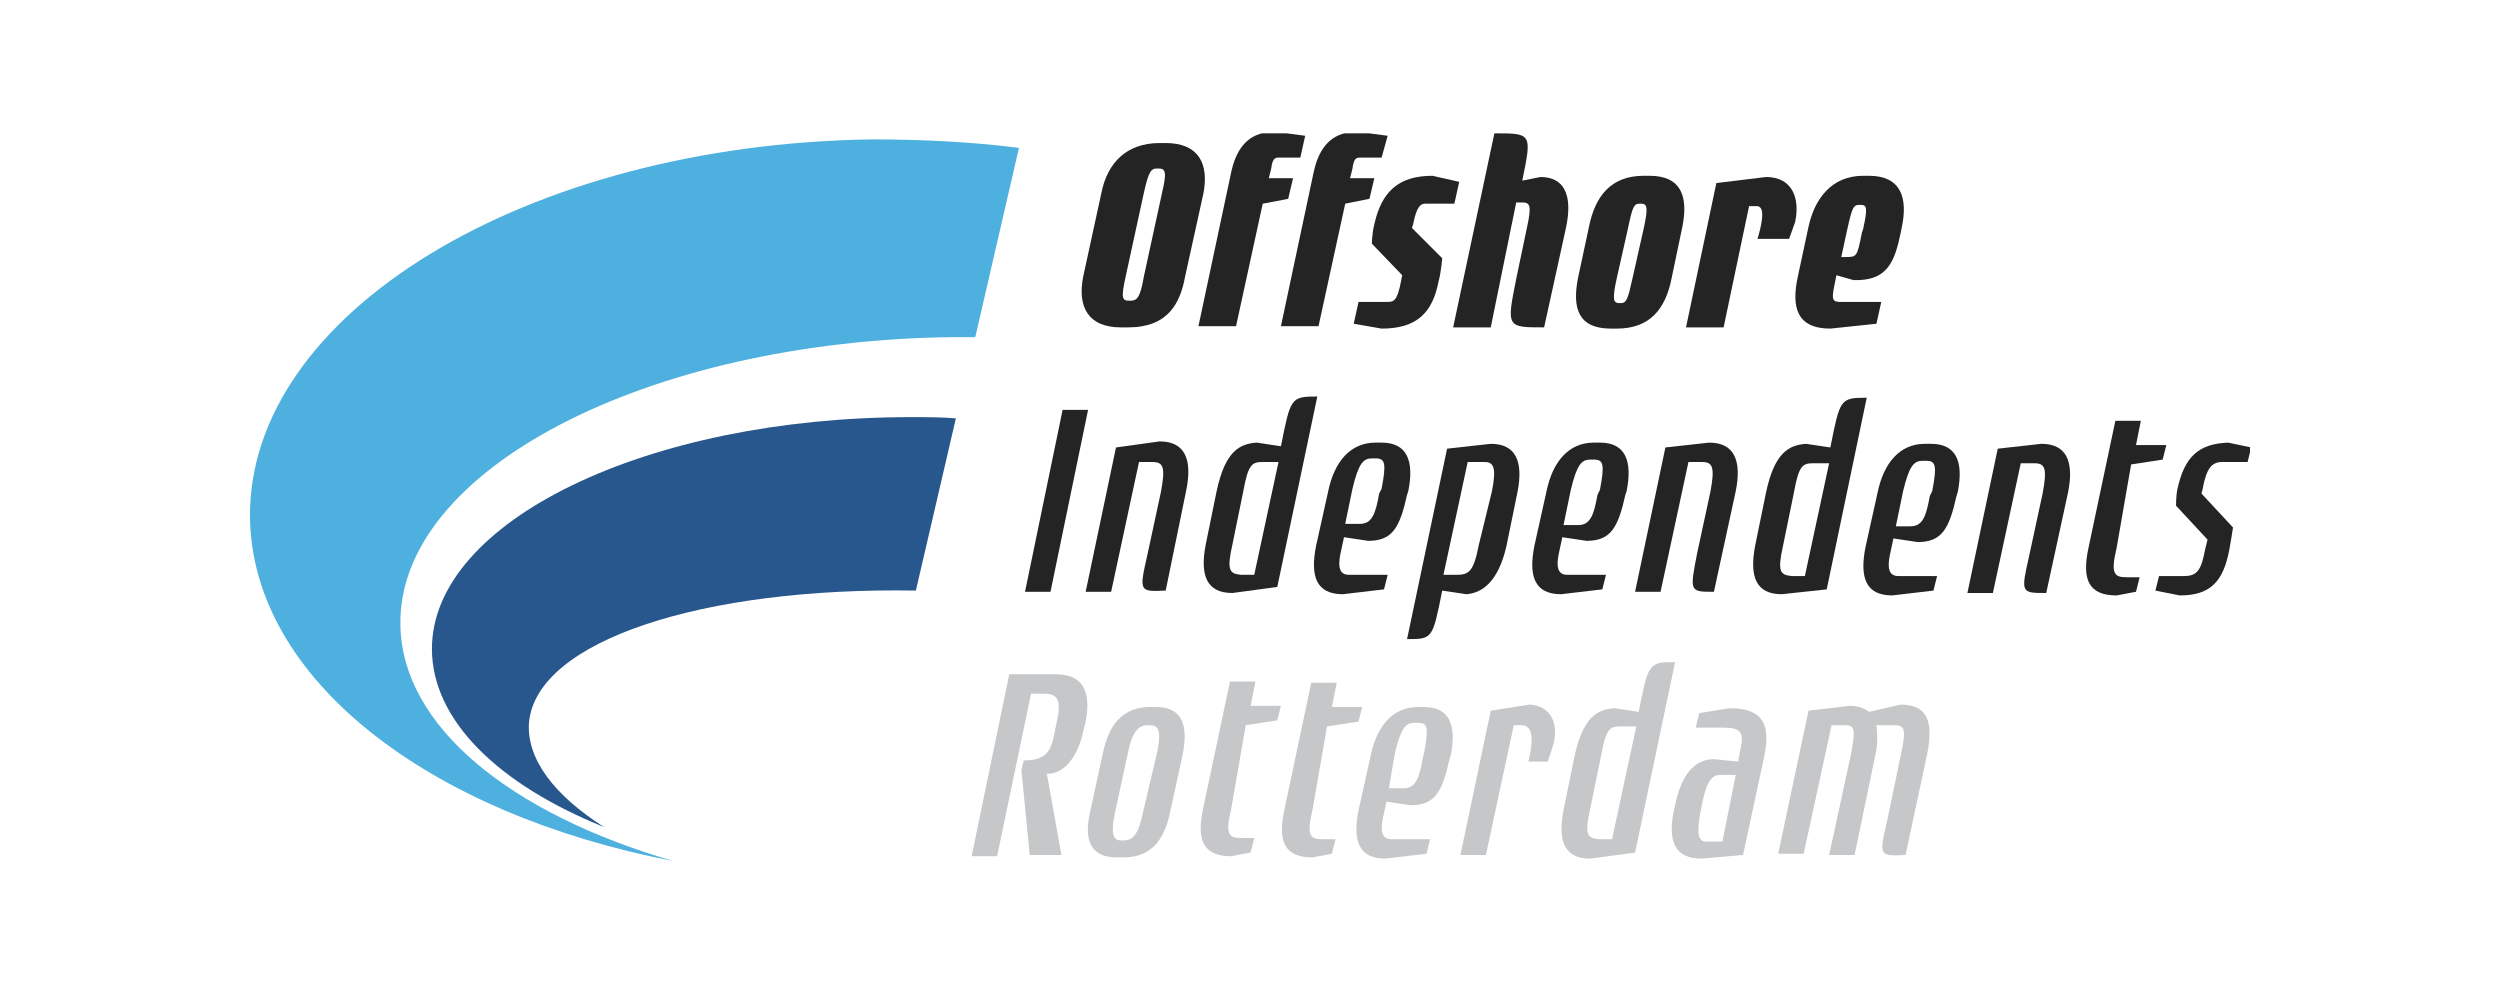 <svg width="150" height="60" viewBox="0 0 150 60" fill="none" xmlns="http://www.w3.org/2000/svg">
<g clip-path="url(#clip0_1303_4939)">
<path d="M79.621 43.585L81.513 43.294L81.731 42.421H79.912L80.203 40.965H78.675L77.074 48.534C76.637 50.498 77.074 51.444 78.748 51.444L79.912 51.226L80.13 50.353H79.33C78.602 50.353 78.384 50.135 78.748 48.606L79.621 43.585Z" fill="#C6C7C8"/>
<path d="M127.868 27.866L129.761 27.575L129.979 26.702H128.16L128.451 25.247H126.922L125.321 32.815C124.885 34.78 125.321 35.726 126.995 35.726L128.16 35.507L128.378 34.634H127.577C126.85 34.634 126.631 34.416 126.995 32.888L127.868 27.866Z" fill="#242424"/>
<path d="M74.745 43.512L76.637 43.221L76.856 42.348H75.037L75.328 40.893H73.799L72.198 48.461C71.762 50.426 72.198 51.372 73.872 51.372L75.037 51.153L75.255 50.28H74.454C73.727 50.28 73.508 50.062 73.872 48.534L74.745 43.512Z" fill="#C6C7C8"/>
<path d="M24.024 37.472C23.878 28.23 38.724 20.444 57.208 20.226C57.644 20.226 58.081 20.226 58.517 20.226L61.137 8.873C58.299 8.509 55.315 8.364 52.332 8.364C31.519 8.655 14.854 18.843 15 31.068C15.146 40.747 25.698 48.825 40.397 51.663C30.646 48.825 24.096 43.585 24.024 37.472Z" fill="#4EB0DF"/>
<path d="M31.738 43.367C32.174 38.418 42.217 35.216 54.952 35.435L57.353 25.101C56.48 25.028 55.606 25.028 54.66 25.028C38.796 25.028 25.916 31.287 25.916 38.928C25.916 43.221 29.918 47.078 36.249 49.625C33.266 47.733 31.592 45.55 31.738 43.367Z" fill="#27578C"/>
<path d="M71.107 16.587C70.816 18.188 70.088 19.643 67.686 19.643H67.25C65.285 19.643 64.63 18.406 64.994 16.587L66.086 11.566C66.449 9.746 67.614 8.582 69.579 8.582H69.942C71.907 8.582 72.562 9.819 72.198 11.638L71.107 16.587ZM69.724 11.566C70.015 10.329 69.942 10.11 69.506 10.11H69.433C69.069 10.11 68.924 10.256 68.633 11.566L67.541 16.587C67.25 17.897 67.323 18.042 67.759 18.042H67.832C68.196 18.042 68.414 17.897 68.633 16.587L69.724 11.566Z" fill="#242424"/>
<path d="M76.71 9.456C76.492 9.456 76.346 9.528 76.273 10.111L76.128 10.693H77.583L77.292 11.93L75.764 12.221L74.163 19.571H71.907L73.872 10.329C74.309 8.291 75.473 7.855 76.637 7.927L78.311 8.146L78.02 9.456H76.71Z" fill="#242424"/>
<path d="M81.586 9.456C81.368 9.456 81.222 9.528 81.149 10.111L81.004 10.693H82.459L82.168 11.93L80.713 12.221L79.112 19.571H76.856L78.82 10.329C79.257 8.291 80.421 7.855 81.586 7.927L83.26 8.146L82.896 9.456H81.586Z" fill="#242424"/>
<path d="M82.896 19.716L81.222 19.425L81.513 18.115H83.26C83.623 18.115 83.842 18.042 84.06 16.878L84.133 16.514L82.314 14.622C82.314 14.622 82.314 14.04 82.459 13.458C82.896 11.493 83.915 10.547 85.952 10.547L87.553 10.911L87.262 12.221H85.515C85.297 12.221 85.006 12.293 84.788 13.458L84.715 13.676L86.534 15.495C86.534 15.495 86.462 16.369 86.316 16.878C85.952 18.77 85.006 19.716 82.896 19.716Z" fill="#242424"/>
<path d="M90.973 16.733L91.628 13.603C91.919 12.293 91.774 12.148 91.337 12.148H90.973L89.445 19.643H87.189L89.663 8C91.919 8 91.919 8 91.337 10.838L92.429 10.62C93.811 10.62 94.394 11.639 93.957 13.676L92.647 19.643C90.391 19.643 90.391 19.643 90.973 16.733Z" fill="#242424"/>
<path d="M100.288 16.732C99.924 18.552 98.978 19.716 97.013 19.716H96.649C94.685 19.716 94.321 18.479 94.685 16.66L95.34 13.603C95.703 11.784 96.649 10.547 98.614 10.547H98.978C100.87 10.547 101.307 11.784 100.943 13.603L100.288 16.732ZM98.614 13.749C98.905 12.439 98.832 12.221 98.469 12.221H98.396C98.032 12.221 97.959 12.366 97.668 13.749L97.013 16.66C96.722 17.97 96.795 18.188 97.159 18.188H97.232C97.595 18.188 97.668 17.97 97.959 16.66L98.614 13.749Z" fill="#242424"/>
<path d="M107.347 14.331H105.455C105.964 12.585 105.673 12.366 105.382 12.366H104.945L103.417 19.643H101.161L102.981 10.983L105.964 10.62C107.565 10.62 108.002 11.93 107.711 13.312L107.347 14.331Z" fill="#242424"/>
<path d="M114.042 13.967C113.678 15.714 113.241 16.878 111.204 16.805L110.185 16.514L110.039 17.242C109.894 17.97 109.967 18.115 110.403 18.115H112.877L112.586 19.425L109.821 19.716C107.784 19.716 107.492 18.406 107.856 16.66L108.511 13.603C108.875 11.93 109.894 10.547 111.786 10.547H112.15C114.042 10.547 114.478 11.857 114.115 13.603L114.042 13.967ZM111.786 13.749C112.077 12.439 112.004 12.293 111.64 12.293H111.568C111.204 12.293 111.131 12.439 110.84 13.749L110.476 15.423H110.694C111.422 15.423 111.422 15.423 111.713 13.967L111.786 13.749Z" fill="#242424"/>
<path d="M61.501 35.508L63.757 24.592H65.285L63.029 35.508H61.501Z" fill="#242424"/>
<path d="M68.851 33.252L69.651 29.54C69.942 28.012 69.797 27.721 69.142 27.721H68.341L66.668 35.508H65.139L66.959 26.848L69.579 26.484C71.107 26.484 71.543 27.576 71.179 29.395L69.942 35.435C68.341 35.508 68.341 35.508 68.851 33.252Z" fill="#242424"/>
<path d="M73.945 35.58C72.417 35.58 71.98 34.561 72.344 32.669L72.999 29.467C73.508 27.066 74.382 26.629 75.4 26.556L76.856 26.775C77.438 23.864 77.438 23.791 79.039 23.791L76.637 35.216L73.945 35.58ZM75.764 27.721C75.109 27.721 74.891 27.866 74.6 29.467L73.945 32.669C73.581 34.27 73.799 34.416 74.454 34.488H75.255L76.71 27.721H75.764Z" fill="#242424"/>
<path d="M84.424 29.686C83.987 31.651 83.551 32.451 82.095 32.451L80.64 32.233L80.421 33.252C80.276 33.979 80.349 34.489 80.931 34.489H83.26L83.041 35.362L80.567 35.653C78.966 35.653 78.602 34.562 78.966 32.742L79.694 29.468C80.058 27.721 81.004 26.557 82.532 26.557H82.896C84.424 26.557 84.861 27.648 84.497 29.468L84.424 29.686ZM82.896 29.322C83.187 27.794 83.114 27.503 82.532 27.503H82.314C81.804 27.503 81.513 27.794 81.149 29.322L80.713 31.432H81.586C82.314 31.432 82.532 30.85 82.75 29.613L82.896 29.322Z" fill="#242424"/>
<path d="M90.391 32.742C89.882 34.998 88.863 35.58 87.99 35.653L86.534 35.435C85.952 38.346 85.952 38.346 84.424 38.346L86.825 26.921L89.445 26.629C90.973 26.629 91.41 27.721 91.046 29.54L90.391 32.742ZM89.518 29.468C89.809 28.012 89.591 27.721 89.081 27.721H88.062L86.607 34.489H87.407C88.135 34.489 88.426 34.27 88.717 32.742L89.518 29.468Z" fill="#242424"/>
<path d="M97.523 29.686C97.086 31.651 96.65 32.451 95.194 32.451L93.739 32.233L93.52 33.252C93.375 33.979 93.448 34.489 94.03 34.489H96.358L96.14 35.362L93.666 35.653C92.065 35.653 91.701 34.562 92.065 32.742L92.793 29.468C93.156 27.721 94.103 26.557 95.631 26.557H95.995C97.523 26.557 97.959 27.648 97.596 29.468L97.523 29.686ZM95.995 29.395C96.286 27.866 96.213 27.575 95.631 27.575H95.412C94.903 27.575 94.612 27.866 94.248 29.395L93.811 31.505H94.685C95.412 31.505 95.631 30.923 95.849 29.686L95.995 29.395Z" fill="#242424"/>
<path d="M101.816 33.252L102.617 29.54C102.908 28.012 102.762 27.721 102.107 27.721H101.307L99.633 35.508H98.105L99.924 26.848L102.544 26.557C104.072 26.557 104.509 27.648 104.145 29.468L102.835 35.508C101.38 35.508 101.38 35.508 101.816 33.252Z" fill="#242424"/>
<path d="M106.91 35.653C105.382 35.653 104.946 34.634 105.309 32.742L105.964 29.54C106.474 27.139 107.347 26.702 108.366 26.63L109.821 26.848C110.403 23.937 110.403 23.864 112.004 23.864L109.603 35.362L106.91 35.653ZM108.802 27.794C108.147 27.794 107.929 27.939 107.638 29.54L106.983 32.742C106.619 34.343 106.838 34.489 107.492 34.562H108.293L109.748 27.794H108.802Z" fill="#242424"/>
<path d="M117.389 29.759C116.953 31.723 116.516 32.524 115.061 32.524L113.605 32.306L113.387 33.324C113.241 34.052 113.314 34.562 113.896 34.562H116.225L116.007 35.435L113.532 35.726C111.932 35.726 111.568 34.634 111.932 32.815L112.659 29.54C113.023 27.794 113.969 26.629 115.497 26.629H115.861C117.389 26.629 117.826 27.721 117.462 29.54L117.389 29.759ZM115.934 29.468C116.225 27.939 116.152 27.648 115.57 27.648H115.352C114.842 27.648 114.551 27.939 114.187 29.468L113.751 31.578H114.624C115.352 31.578 115.57 30.996 115.788 29.759L115.934 29.468Z" fill="#242424"/>
<path d="M121.756 33.324L122.556 29.613C122.847 28.085 122.702 27.794 122.047 27.794H121.246L119.573 35.58H118.044L119.864 26.921L122.483 26.629C124.012 26.629 124.448 27.721 124.084 29.54L122.774 35.58C121.246 35.58 121.246 35.58 121.756 33.324Z" fill="#242424"/>
<path d="M130.779 35.726L129.324 35.435L129.542 34.562H131.07C131.871 34.562 132.089 34.125 132.308 32.961L132.453 32.378L130.561 30.341C130.561 30.341 130.561 29.759 130.634 29.395C131.07 27.357 131.944 26.629 133.69 26.557L135.073 26.848L134.855 27.721H133.326C132.671 27.721 132.38 28.158 132.162 29.322L132.089 29.613L133.981 31.651C133.981 31.651 133.836 32.597 133.763 32.961C133.399 34.925 132.599 35.726 130.779 35.726Z" fill="#242424"/>
<path d="M61.792 51.372L61.283 46.205L61.428 45.623C62.665 45.623 63.029 45.186 63.247 44.095L63.393 43.367C63.684 42.13 63.538 41.62 62.665 41.62H61.865L59.827 51.372H58.299L60.555 40.456H63.32C64.921 40.456 65.503 41.402 65.139 43.294L64.994 43.876C64.703 45.259 63.975 46.35 62.956 46.423H62.811L63.684 51.299H61.792V51.372Z" fill="#C6C7C8"/>
<path d="M70.233 48.606C69.87 50.498 68.996 51.445 67.395 51.445H67.031C65.43 51.445 64.994 50.426 65.43 48.606L66.158 45.259C66.522 43.44 67.395 42.421 68.996 42.421H69.36C70.888 42.421 71.325 43.44 70.961 45.259L70.233 48.606ZM69.433 45.113C69.724 43.658 69.433 43.513 68.924 43.513H68.851C68.414 43.513 67.978 43.731 67.686 45.113L66.886 48.825C66.595 50.28 66.886 50.426 67.323 50.426H67.395C67.832 50.426 68.269 50.28 68.56 48.825L69.433 45.113Z" fill="#C6C7C8"/>
<path d="M86.971 45.55C86.534 47.515 86.098 48.315 84.642 48.315L83.187 48.097L82.968 49.116C82.823 49.844 82.896 50.353 83.478 50.353H85.806L85.588 51.226L83.114 51.517C81.513 51.517 81.149 50.426 81.513 48.606L82.241 45.332C82.605 43.585 83.551 42.421 85.079 42.421H85.443C86.971 42.421 87.407 43.513 87.044 45.332L86.971 45.55ZM85.443 45.186C85.734 43.658 85.661 43.367 85.079 43.367H84.861C84.351 43.367 84.06 43.658 83.696 45.186L83.332 47.297H84.206C84.933 47.297 85.152 46.714 85.37 45.477L85.443 45.186Z" fill="#C6C7C8"/>
<path d="M92.865 45.696H91.701C92.138 43.876 91.774 43.513 91.264 43.513H90.828L89.154 51.299H87.626L89.445 42.639L91.774 42.275C93.011 42.348 93.593 43.367 93.156 44.822L92.865 45.696Z" fill="#C6C7C8"/>
<path d="M95.412 51.517C93.884 51.517 93.448 50.499 93.811 48.607L94.466 45.405C94.976 43.003 95.849 42.567 96.868 42.494L98.323 42.712C98.905 39.801 98.905 39.728 100.506 39.728L98.105 51.154L95.412 51.517ZM97.232 43.585C96.577 43.585 96.358 43.731 96.067 45.332L95.412 48.534C95.049 50.135 95.267 50.28 95.922 50.353H96.722L98.178 43.585H97.232Z" fill="#C6C7C8"/>
<path d="M102.107 51.517C100.434 51.517 100.07 50.426 100.434 48.606L100.506 48.315C100.87 46.496 101.671 45.55 102.835 45.55L104.29 45.696L104.436 44.895C104.654 43.949 104.436 43.658 103.417 43.658H101.743L101.962 42.785L103.781 42.494C105.891 42.494 106.255 43.585 105.819 45.55L104.582 51.299L102.107 51.517ZM104.145 46.496H103.199C102.762 46.496 102.398 46.787 102.107 48.315L102.035 48.679C101.743 50.207 101.962 50.498 102.398 50.498H103.344L104.145 46.496Z" fill="#C6C7C8"/>
<path d="M113.241 49.189L114.042 45.332C114.406 43.731 114.26 43.513 113.678 43.513H112.586C112.659 44.24 112.659 44.75 112.514 45.332C112.077 47.442 111.422 50.571 111.277 51.299H109.748L111.058 45.259C111.349 43.731 111.277 43.513 110.694 43.513H109.894L108.22 51.226H106.692L108.511 42.639L110.985 42.348C111.495 42.348 111.859 42.494 112.15 42.712L114.042 42.275C115.643 42.275 116.007 43.294 115.643 45.186L114.333 51.299C112.732 51.372 112.732 51.372 113.241 49.189Z" fill="#C6C7C8"/>
</g>
<defs>
<clipPath id="clip0_1303_4939">
<rect width="120" height="43.663" fill="white" transform="translate(15 8)"/>
</clipPath>
</defs>
</svg>

